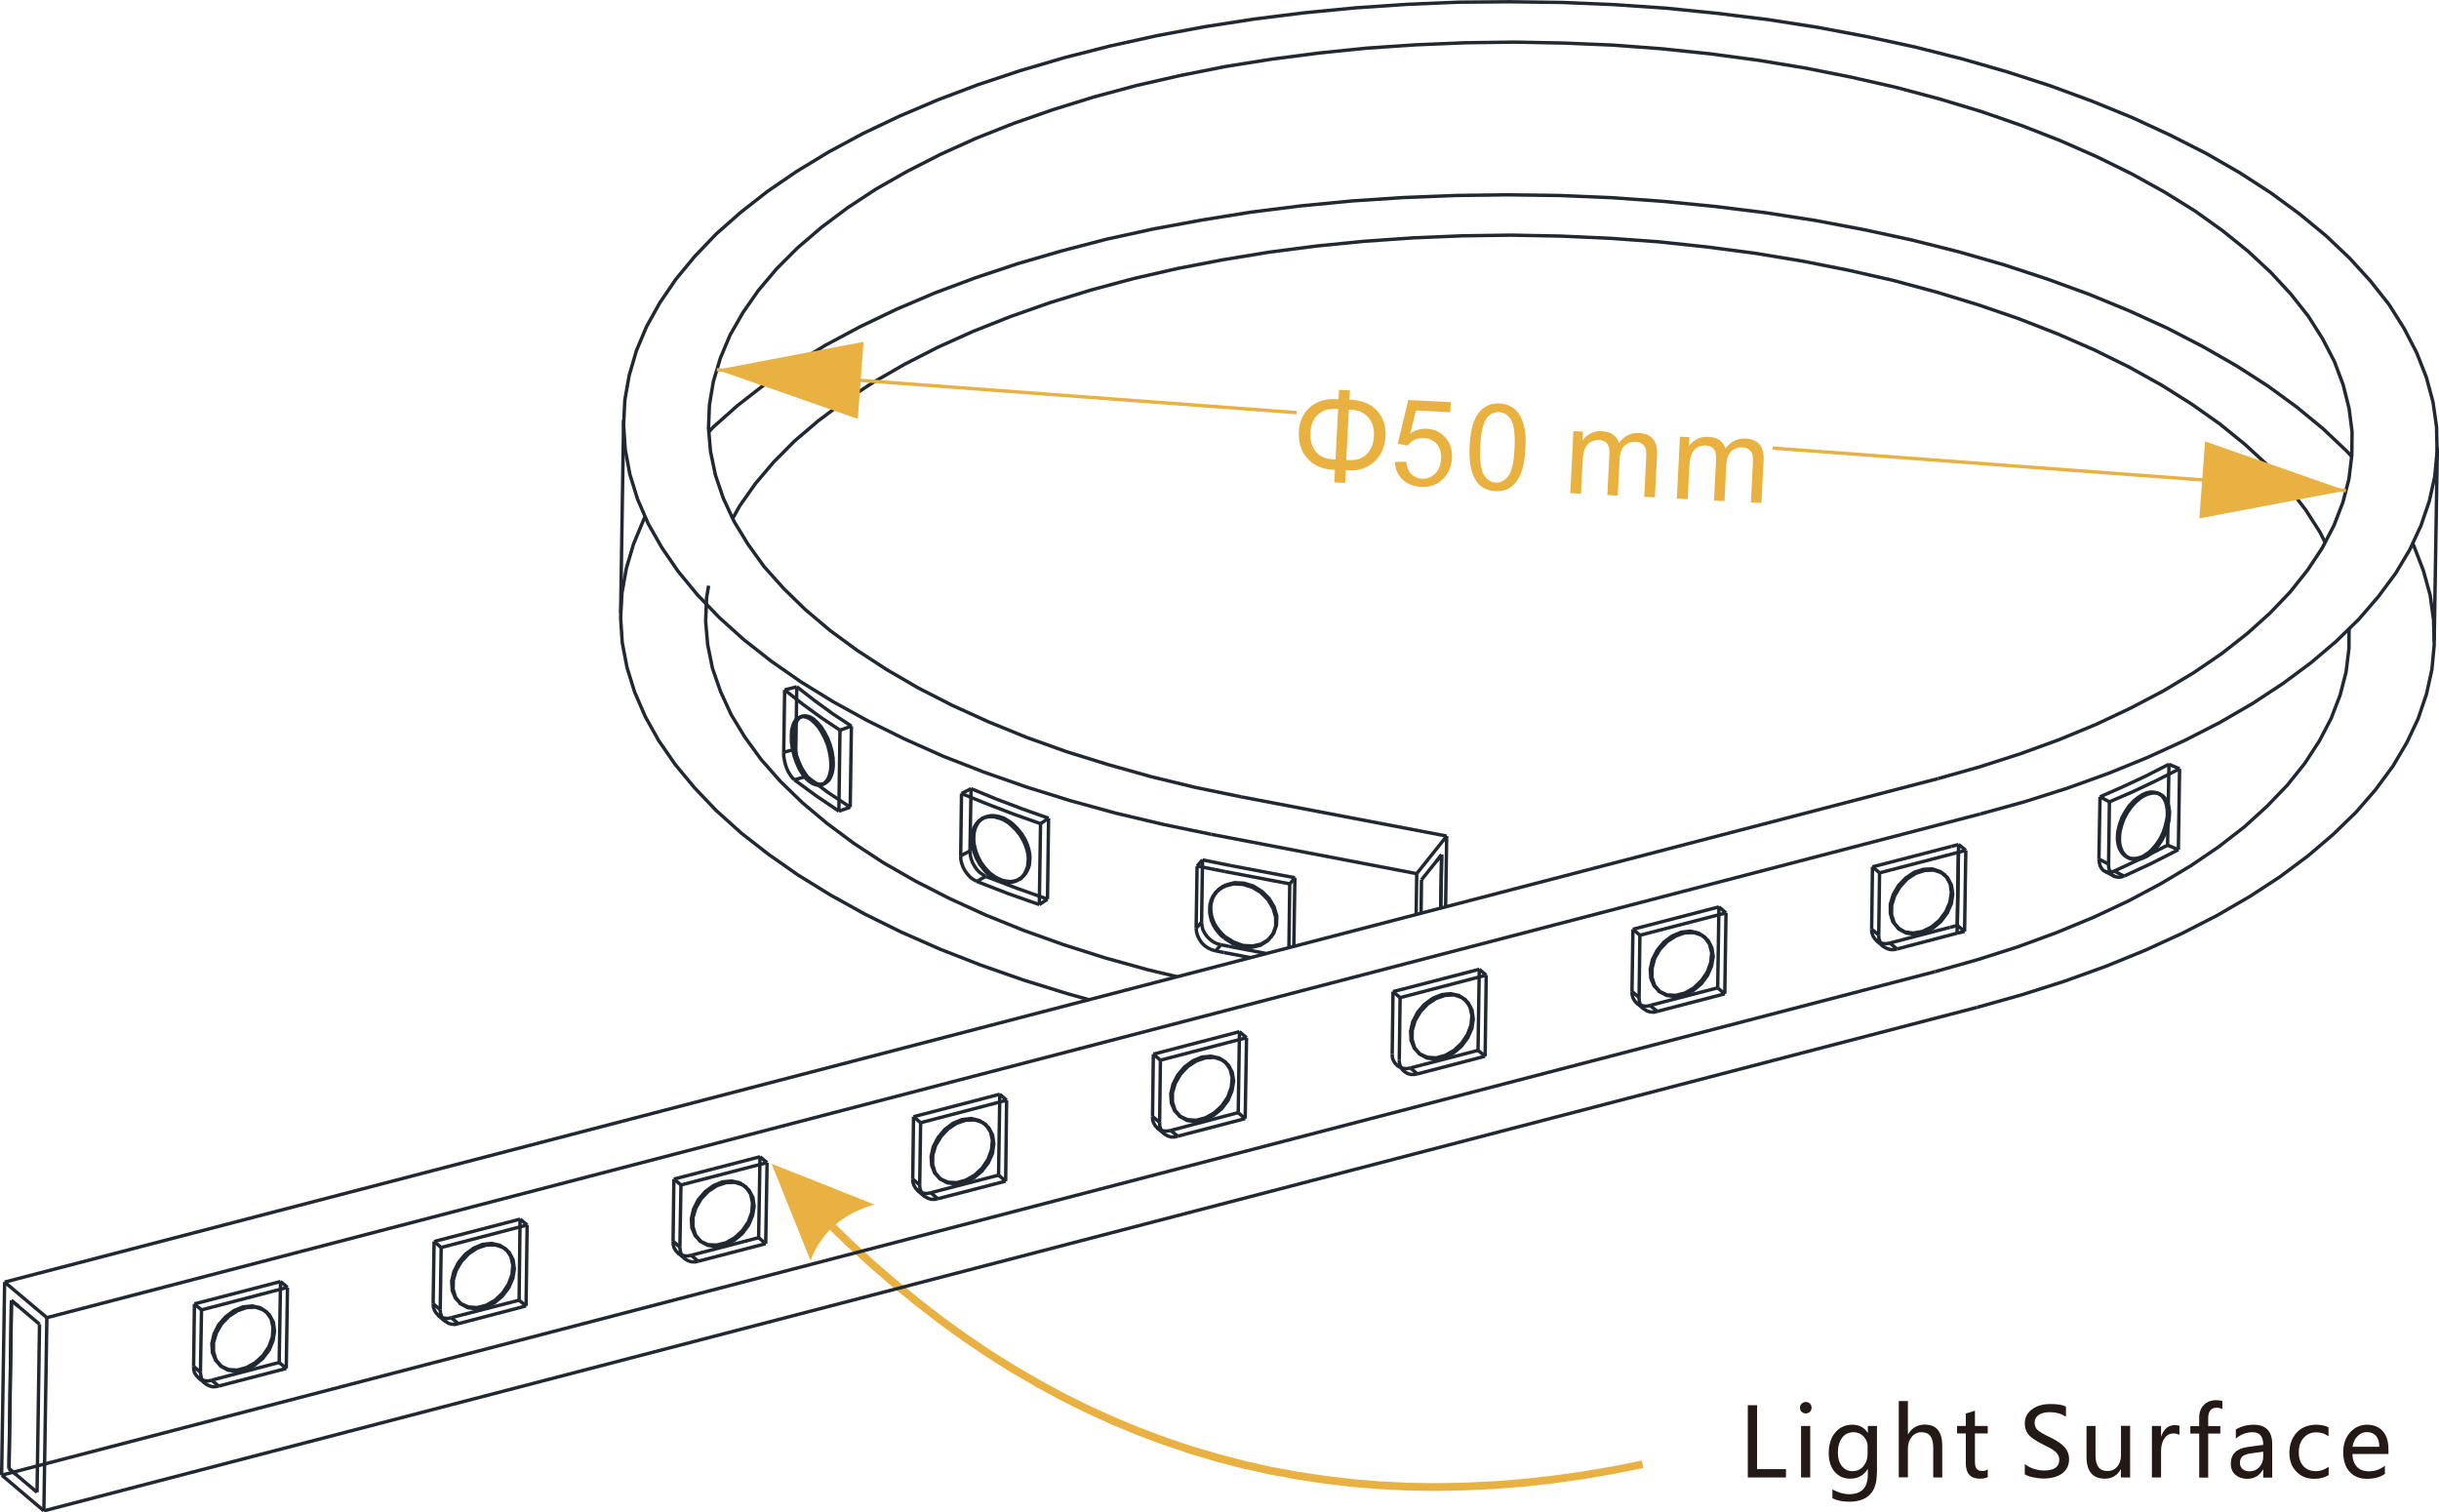 <?xml version="1.0" encoding="UTF-8"?> <svg xmlns="http://www.w3.org/2000/svg" xmlns:i="http://ns.adobe.com/AdobeIllustrator/10.0/" id="Layer_1" version="1.1" viewBox="0 0 179.01 111.02"><defs><style> .st0 { fill: #231916; } .st1 { fill-rule: evenodd; } .st1, .st2, .st3 { fill: #e8b142; } .st4 { stroke: #212831; } .st4, .st3, .st5 { stroke-miterlimit: 22.93; stroke-width: .25px; } .st4, .st5 { fill: none; } .st3, .st5 { stroke: #e8b142; } .st6 { fill: #e8b140; } </style></defs><path class="st0" d="M131.07,108.45h-2.79v-5.3h.68v4.69h2.12v.61ZM132.11,103.33c0-.11.04-.22.12-.29.08-.08.18-.13.3-.13s.23.04.31.12c.08.08.12.18.12.3s-.04.22-.12.3c-.08.08-.19.12-.31.12s-.22-.04-.3-.12c-.08-.08-.12-.18-.12-.3M132.19,104.67h.67v3.78h-.67v-3.78ZM137.75,108.14c0,1.4-.68,2.09-2.04,2.09-.47,0-.88-.08-1.22-.26v-.64c.43.23.83.35,1.22.35.92,0,1.38-.48,1.38-1.45v-.4h-.01c-.29.48-.72.71-1.29.71-.48,0-.85-.18-1.14-.51-.28-.34-.43-.79-.43-1.35,0-.64.16-1.16.48-1.53.32-.38.74-.57,1.25-.57s.88.2,1.13.6h.01v-.51h.67v3.47ZM137.08,106.21c0-.29-.1-.55-.29-.76-.2-.21-.45-.32-.74-.32-.36,0-.65.13-.85.41-.2.26-.31.63-.31,1.1,0,.4.1.73.29.97.2.25.46.38.78.38s.6-.12.8-.36c.2-.24.31-.54.31-.9v-.53ZM142.56,108.45h-.67v-2.18c0-.76-.28-1.14-.85-1.14-.29,0-.53.11-.72.33-.19.23-.29.51-.29.84v2.14h-.67v-5.6h.67v2.44h.01c.29-.48.7-.71,1.23-.71.85,0,1.28.52,1.28,1.54v2.33ZM145.9,108.42c-.15.08-.34.12-.6.12-.67,0-1.02-.38-1.02-1.13v-2.19h-.64v-.55h.64v-.91l.67-.21v1.12h.94v.55h-.94v2.07c0,.25.04.43.13.53.08.1.23.16.42.16.15,0,.28-.04.39-.13v.56ZM148.61,107.46c.16.14.38.26.64.35.27.09.53.13.78.13.74,0,1.11-.27,1.11-.79,0-.15-.04-.28-.12-.4-.08-.12-.19-.22-.33-.32s-.4-.23-.78-.42c-.53-.27-.88-.51-1.05-.73-.17-.23-.25-.49-.25-.79,0-.43.17-.78.53-1.04.35-.26.8-.39,1.34-.39s.91.06,1.15.19v.75c-.31-.22-.72-.34-1.21-.34-.32,0-.59.07-.79.2-.2.14-.3.33-.3.57,0,.22.07.39.21.53.14.13.45.32.92.54.52.25.88.5,1.09.75.21.25.31.53.31.84,0,.46-.17.82-.5,1.06-.34.25-.81.38-1.41.38-.2,0-.45-.03-.73-.09-.28-.06-.48-.13-.61-.22v-.78ZM156.33,108.45h-.67v-.6h-.01c-.25.45-.64.69-1.16.69-.9,0-1.35-.54-1.35-1.61v-2.26h.66v2.16c0,.77.29,1.15.88,1.15.29,0,.53-.11.72-.33.17-.21.27-.48.27-.81v-2.18h.67v3.78ZM159.97,105.34c-.11-.08-.27-.12-.46-.12-.26,0-.48.12-.65.36-.17.24-.25.56-.25.95v1.92h-.67v-3.78h.67v.77h.01c.2-.56.53-.83.99-.83.16,0,.27.01.35.05v.68ZM163.11,103.43c-.13-.06-.26-.1-.41-.1-.42,0-.63.26-.63.78v.57h.89v.55h-.89v3.23h-.66v-3.23h-.65v-.55h.65v-.6c0-.41.11-.73.35-.96.23-.23.53-.34.89-.34.19,0,.34.02.46.06v.59ZM164.1,104.93c.38-.23.81-.35,1.3-.35.91,0,1.37.48,1.37,1.44v2.44h-.66v-.59h-.02c-.26.46-.65.68-1.15.68-.37,0-.66-.11-.88-.3-.22-.2-.33-.46-.33-.81,0-.71.42-1.11,1.26-1.23l1.12-.15c0-.62-.26-.93-.77-.93-.45,0-.86.15-1.24.46v-.65ZM165.22,106.68c-.31.04-.52.12-.64.23-.12.11-.18.27-.18.48,0,.18.06.32.19.44.13.11.29.17.51.17.29,0,.53-.1.72-.31.19-.2.29-.46.29-.77v-.36l-.89.12ZM170.91,108.28c-.29.18-.64.27-1.05.27-.55,0-.99-.18-1.32-.53-.34-.35-.51-.8-.51-1.36,0-.62.18-1.12.54-1.51.36-.38.84-.57,1.44-.57.35,0,.64.06.89.19v.66c-.27-.2-.56-.29-.89-.29-.39,0-.69.13-.93.4-.25.27-.36.62-.36,1.06s.11.78.34,1.02c.22.24.53.37.92.37.32,0,.63-.11.93-.32v.61ZM175.3,106.73h-2.64c0,.41.12.71.33.94.21.22.5.33.88.33.43,0,.81-.13,1.17-.41v.6c-.34.24-.78.36-1.32.36s-.97-.18-1.28-.53c-.31-.34-.46-.83-.46-1.44,0-.57.17-1.06.5-1.43.34-.38.76-.57,1.25-.57s.88.16,1.16.48c.28.32.41.76.41,1.34v.34ZM174.63,106.2c0-.34-.08-.61-.24-.8-.16-.18-.39-.28-.67-.28-.27,0-.5.1-.69.3-.2.2-.32.46-.37.78h1.98Z"></path><path class="st2" d="M56.62,85.42l7.56,3-.21.06-.21.07-.21.07-.2.08-.2.08-.19.08-.19.09-.18.09-.18.1-.17.1-.17.1-.17.11-.16.11-.16.12-.15.12-.15.13-.14.13-.14.13-.14.14-.13.14-.13.15-.12.15-.12.16-.11.16-.11.16-.11.17-.1.17-.1.18-.09.18-.09.19-.08.19-.08.2-2.87-7.14ZM58.86,88.18l.41-.39,1.62,1.66,1.64,1.59,1.65,1.52,1.68,1.45,1.69,1.38,1.71,1.32,1.73,1.25,1.75,1.18,1.77,1.11,1.79,1.04,1.81.98,1.83.91,1.85.84,1.86.77,1.88.71,1.9.64,1.92.57,1.94.51,1.96.44,1.98.37,2,.3,2.02.24,2.04.17,2.06.1,2.08.03,2.1-.04,2.11-.1,2.14-.17,2.15-.24,2.17-.3,2.19-.37,2.21-.44.12.55-2.23.44-2.21.38-2.19.31-2.17.24-2.15.17-2.13.1-2.11.04-2.1-.03-2.08-.1-2.06-.17-2.04-.24-2.02-.31-2-.37-1.98-.44-1.96-.51-1.94-.58-1.92-.65-1.9-.71-1.88-.78-1.86-.85-1.85-.92-1.82-.99-1.81-1.05-1.78-1.12-1.76-1.19-1.75-1.26-1.72-1.33-1.71-1.39-1.69-1.46-1.67-1.53-1.65-1.6-1.63-1.67Z"></path><line class="st4" x1="45.77" y1="30.84" x2="45.55" y2="45.01"></line><line class="st4" x1="178.66" y1="47.02" x2="178.89" y2="32.84"></line><line class="st4" x1="93.26" y1="68.83" x2="93.32" y2="68.74"></line><line class="st4" x1="33.71" y1="95.62" x2="33.81" y2="95.7"></line><line class="st4" x1="37.17" y1="91.73" x2="37.07" y2="91.65"></line><line class="st4" x1="68.9" y1="86.45" x2="69.01" y2="86.54"></line><line class="st4" x1="72.37" y1="82.57" x2="72.26" y2="82.47"></line><line class="st4" x1="104.1" y1="77.29" x2="104.2" y2="77.37"></line><line class="st4" x1="107.56" y1="73.39" x2="107.46" y2="73.31"></line><line class="st4" x1="121.69" y1="72.7" x2="121.8" y2="72.78"></line><line class="st4" x1="125.15" y1="68.82" x2="125.04" y2="68.73"></line><line class="st4" x1="86.5" y1="81.86" x2="86.61" y2="81.95"></line><line class="st4" x1="89.96" y1="77.98" x2="89.85" y2="77.9"></line><line class="st4" x1="51.31" y1="91.03" x2="51.42" y2="91.11"></line><line class="st4" x1="54.77" y1="87.15" x2="54.66" y2="87.06"></line><line class="st4" x1="16.12" y1="100.19" x2="16.23" y2="100.29"></line><line class="st4" x1="19.58" y1="96.31" x2="19.47" y2="96.23"></line><line class="st4" x1="89.27" y1="65.48" x2="89.2" y2="65.58"></line><polyline class="st4" points="158.53 58.29 158.45 58.26 158.37 58.22"></polyline><polyline class="st4" points="156.11 62.92 156.18 62.94 156.26 62.98"></polyline><line class="st4" x1="32.14" y1="96.54" x2="32.66" y2="96.98"></line><line class="st4" x1="67.33" y1="87.38" x2="67.85" y2="87.82"></line><line class="st4" x1="120.13" y1="73.63" x2="120.64" y2="74.06"></line><line class="st4" x1="84.93" y1="82.79" x2="85.45" y2="83.23"></line><line class="st4" x1="49.74" y1="91.96" x2="50.26" y2="92.39"></line><line class="st4" x1="14.55" y1="101.12" x2="15.07" y2="101.56"></line><polyline class="st4" points="60.28 57.6 60.36 57.57 60.46 57.54"></polyline><polyline class="st4" points="58.92 52.57 58.82 52.6 58.74 52.63"></polyline><polyline class="st4" points="74.76 64.56 74.83 64.52 74.9 64.48"></polyline><polyline class="st4" points="72.18 60.03 72.12 60.07 72.05 60.11"></polyline><line class="st4" x1="154.48" y1="63.95" x2="155.18" y2="64.33"></line><line class="st4" x1="139.3" y1="68.11" x2="139.39" y2="68.21"></line><line class="st4" x1="142.75" y1="64.23" x2="142.65" y2="64.14"></line><line class="st4" x1="137.71" y1="69.04" x2="138.23" y2="69.48"></line><line class="st4" x1=".66" y1="107.8" x2="2.72" y2="109.54"></line><line class="st4" x1="2.9" y1="97.2" x2=".84" y2="95.46"></line><line class="st4" x1="104.33" y1="64.58" x2="105.81" y2="62.74"></line><polyline class="st4" points="145.34 59.75 148.6 58.85 151.75 57.85 154.77 56.76 157.64 55.59 160.37 54.34 162.93 53.03 165.34 51.63 167.56 50.17 169.61 48.65 171.46 47.08 173.12 45.46 174.57 43.78 175.83 42.08 176.87 40.34 177.69 38.57 178.3 36.78 178.7 34.97 178.87 33.15 178.83 31.33 178.57 29.51 178.08 27.69 177.37 25.89 176.45 24.11 175.34 22.35 173.99 20.64 172.45 18.95 170.71 17.3 168.78 15.71 166.67 14.16 164.37 12.67 161.9 11.25 159.26 9.91 156.47 8.62 153.53 7.42 150.46 6.29 147.27 5.26 143.96 4.31 140.55 3.45 137.04 2.69 133.43 2.01 129.78 1.44 126.05 .98 122.29 .6 118.49 .34 114.67 .18 110.84 .13 107.03 .16 103.23 .32 99.45 .58 95.72 .94 92.05 1.4 88.43 1.96 84.91 2.62 81.46 3.38 78.13 4.23 74.9 5.18 71.8 6.21 68.83 7.33 66.01 8.53 63.34 9.8 60.83 11.15 58.49 12.57 56.34 14.04 54.36 15.59 52.57 17.17 50.99 18.82 49.61 20.49 48.43 22.22 47.45 23.98 46.71 25.74 46.18 27.55 45.86 29.36 45.77 31.18 45.89 33 46.23 34.82 46.79 36.63 47.57 38.43 48.57 40.19 49.77 41.94 51.18 43.65 52.79 45.33 54.59 46.95 56.6 48.53 58.78 50.05 61.15 51.51 63.67 52.9 66.36 54.23 69.2 55.5 72.2 56.67 75.31 57.76 78.55 58.77 81.9 59.69 85.36 60.51 88.89 61.24"></polyline><line class="st4" x1="3.44" y1="96.72" x2="145.34" y2="59.75"></line><line class="st4" x1="88.89" y1="61.24" x2="103.98" y2="64.13"></line><line class="st4" x1="103.98" y1="64.13" x2="106.18" y2="61.37"></line><line class="st4" x1="91.09" y1="58.49" x2="106.18" y2="61.37"></line><line class="st4" x1="3.44" y1="96.72" x2=".34" y2="94.11"></line><line class="st4" x1=".34" y1="94.11" x2="142.25" y2="57.15"></line><line class="st4" x1=".13" y1="108.28" x2="142.03" y2="71.32"></line><polyline class="st4" points="142.25 57.15 145.33 56.28 148.31 55.32 151.14 54.29 153.85 53.17 156.39 51.97 158.79 50.71 161.02 49.37 163.07 47.97 164.93 46.51 166.6 45.01 168.09 43.45 169.37 41.84 170.45 40.21 171.31 38.55 171.96 36.86 172.4 35.16 172.61 33.43 172.63 31.7 172.41 29.98 171.98 28.26 171.34 26.55 170.47 24.87 169.41 23.2 168.13 21.58 166.66 19.99 164.98 18.43 163.12 16.93 161.09 15.48 158.87 14.1 156.47 12.77 153.93 11.52 151.23 10.33 148.39 9.22 145.43 8.19 142.34 7.26 139.15 6.41 135.85 5.66 132.48 4.99 129.03 4.42 125.52 3.95 121.97 3.58 118.38 3.31 114.77 3.16 111.14 3.09 107.52 3.14 103.92 3.29 100.35 3.53 96.83 3.89 93.36 4.34 89.96 4.88 86.64 5.54 83.4 6.28 80.28 7.12 77.28 8.05 74.39 9.06 71.64 10.15 69.05 11.32 66.6 12.57 64.31 13.87 62.21 15.25 60.29 16.69 58.54 18.19 57 19.73 55.66 21.32 54.53 22.94 53.58 24.6 52.87 26.29 52.36 27.99 52.07 29.71 52 31.42 52.15 33.15 52.51 34.88 53.09 36.58 53.88 38.28 54.89 39.94 56.08 41.59 57.51 43.19 59.11 44.75 60.91 46.27 62.9 47.73 65.06 49.14 67.4 50.5 69.9 51.78 72.54 52.98 75.33 54.12 78.26 55.17 81.32 56.12 84.48 57.01 87.74 57.8 91.09 58.49"></polyline><line class="st4" x1=".34" y1="94.11" x2=".12" y2="108.28"></line><polyline class="st4" points="142.03 71.32 145.12 70.45 148.1 69.5 150.93 68.46 153.64 67.34 156.18 66.15 158.57 64.88 160.81 63.54 162.85 62.15 164.72 60.7 166.39 59.18 167.88 57.63 169.16 56.03 170.23 54.39 171.1 52.72 171.75 51.03 172.19 49.33 172.4 47.6 172.41 46.15"></polyline><polyline class="st4" points="170.65 39.81 170.26 39.04 169.2 37.39 167.92 35.75 166.44 34.16 164.77 32.62 162.91 31.11 160.87 29.67 158.65 28.27 156.26 26.94 153.72 25.69 151.02 24.51 148.18 23.4 145.21 22.38 142.13 21.44 138.94 20.58 135.64 19.83 132.26 19.16 128.82 18.59 125.31 18.13 121.76 17.75 118.16 17.49 114.55 17.33 110.92 17.26 107.31 17.31 103.71 17.46 100.14 17.71 96.62 18.06 93.15 18.51 89.75 19.07 86.42 19.71 83.19 20.45 80.07 21.29 77.05 22.22 74.18 23.23 71.43 24.32 68.83 25.49 66.39 26.74 64.1 28.06 62 29.43 60.07 30.88 58.33 32.36 56.79 33.91 55.45 35.49 54.3 37.12 53.78 38.05"></polyline><polyline class="st4" points="52.01 42.99 51.86 43.88 51.79 45.61 51.94 47.32 52.29 49.05 52.88 50.75 53.66 52.45 54.67 54.11 55.87 55.76 57.29 57.37 58.9 58.93 60.7 60.44 62.69 61.92 64.84 63.33 67.18 64.67 69.68 65.95 72.33 67.16 75.12 68.29 78.05 69.34 81.1 70.31 84.27 71.19 86.38 71.69"></polyline><polyline class="st4" points="145.12 73.94 148.39 73.02 151.54 72.02 154.56 70.93 157.43 69.76 160.16 68.51 162.72 67.2 165.13 65.8 167.35 64.35 169.4 62.82 171.24 61.25 172.91 59.63 174.35 57.97 175.62 56.25 176.65 54.51 177.48 52.75 178.09 50.95 178.49 49.14 178.66 47.32 178.61 45.5 178.36 43.68 177.86 41.87 177.16 40.06 177.08 39.89"></polyline><polyline class="st4" points="172.61 33.52 172.24 33.12 170.5 31.47 168.57 29.88 166.46 28.34 164.16 26.86 161.68 25.44 159.05 24.08 156.26 22.81 153.32 21.6 150.25 20.48 147.06 19.43 143.75 18.48 140.33 17.62 136.82 16.86 133.22 16.18 129.56 15.61 125.84 15.15 122.08 14.78 118.28 14.51 114.46 14.35 110.63 14.3 106.82 14.35 103.01 14.5 99.24 14.75 95.5 15.11 91.83 15.57 88.22 16.15 84.69 16.8 81.25 17.55 77.91 18.42 74.68 19.36 71.59 20.39 68.62 21.5 65.8 22.7 63.13 23.98 60.62 25.32 58.28 26.74 56.12 28.22 54.14 29.76 52.36 31.34 52.03 31.7"></polyline><polyline class="st4" points="47.36 37.93 47.24 38.15 46.5 39.93 45.97 41.72 45.65 43.53 45.55 45.35 45.67 47.17 46.02 49 46.58 50.8 47.36 52.6 48.35 54.37 49.56 56.12 50.97 57.82 52.57 59.5 54.38 61.13 56.39 62.7 58.57 64.23 60.94 65.69 63.46 67.09 66.15 68.42 68.99 69.67 71.98 70.84 75.09 71.93 78.34 72.94 79.92 73.38"></polyline><line class="st4" x1=".13" y1="108.28" x2="3.22" y2="110.9"></line><line class="st4" x1="3.22" y1="110.9" x2="3.44" y2="96.72"></line><line class="st4" x1="3.22" y1="110.9" x2="145.12" y2="73.94"></line><line class="st4" x1="104.3" y1="67.02" x2="104.33" y2="64.58"></line><line class="st4" x1="105.81" y1="62.74" x2="105.74" y2="66.65"></line><line class="st4" x1="2.72" y1="109.54" x2="2.9" y2="97.2"></line><line class="st4" x1=".84" y1="95.46" x2=".66" y2="107.8"></line><line class="st4" x1="106.18" y1="61.37" x2="106.1" y2="66.56"></line><line class="st4" x1="103.94" y1="67.12" x2="103.98" y2="64.13"></line><polyline class="st4" points="89.93 68.77 90.56 69.16 91.23 69.4 91.93 69.44 92.56 69.3 93.11 68.96 93.49 68.49 93.69 67.9 93.71 67.25 93.52 66.58 93.15 65.96 92.63 65.44 91.99 65.04 91.31 64.83 90.62 64.79 89.99 64.95"></polyline><polygon class="st4" points="105.81 73.01 105.14 73.29 104.53 73.74 104.04 74.32 103.69 75 103.53 75.71 103.57 76.38 103.8 76.94 104.21 77.37 104.77 77.61 105.41 77.65 106.07 77.47 106.72 77.1 107.28 76.57 107.71 75.93 107.97 75.23 108.03 74.54 107.89 73.91 107.56 73.4 107.07 73.07 106.47 72.94 105.81 73.01"></polygon><polygon class="st4" points="70.61 82.18 69.95 82.45 69.34 82.91 68.85 83.5 68.5 84.17 68.34 84.88 68.38 85.54 68.61 86.12 69.02 86.54 69.58 86.78 70.22 86.81 70.88 86.63 71.53 86.26 72.09 85.74 72.52 85.09 72.77 84.4 72.84 83.71 72.7 83.08 72.37 82.58 71.88 82.25 71.28 82.1 70.61 82.18"></polygon><polygon class="st4" points="88.22 77.59 87.55 77.87 86.94 78.32 86.44 78.91 86.09 79.59 85.93 80.29 85.97 80.96 86.21 81.53 86.62 81.95 87.17 82.19 87.8 82.23 88.48 82.05 89.12 81.69 89.69 81.16 90.12 80.52 90.37 79.81 90.44 79.12 90.29 78.5 89.96 77.99 89.48 77.66 88.88 77.53 88.22 77.59"></polygon><polygon class="st4" points="35.42 91.34 34.76 91.62 34.15 92.07 33.65 92.67 33.31 93.35 33.15 94.04 33.19 94.72 33.42 95.28 33.83 95.7 34.39 95.94 35.02 95.98 35.69 95.81 36.34 95.44 36.9 94.9 37.32 94.26 37.58 93.56 37.64 92.87 37.5 92.24 37.18 91.74 36.69 91.41 36.09 91.27 35.42 91.34"></polygon><polygon class="st4" points="53.03 86.75 52.36 87.03 51.75 87.48 51.24 88.08 50.9 88.76 50.74 89.47 50.78 90.13 51.02 90.7 51.43 91.13 51.97 91.37 52.61 91.39 53.29 91.22 53.93 90.85 54.5 90.32 54.93 89.68 55.18 88.99 55.23 88.3 55.1 87.66 54.77 87.17 54.29 86.82 53.69 86.69 53.03 86.75"></polygon><polygon class="st4" points="17.83 95.93 17.16 96.21 16.56 96.66 16.05 97.24 15.71 97.92 15.55 98.63 15.59 99.29 15.83 99.86 16.24 100.29 16.78 100.53 17.42 100.57 18.1 100.38 18.74 100.02 19.31 99.49 19.74 98.85 19.99 98.15 20.04 97.46 19.91 96.83 19.58 96.33 19.1 95.99 18.5 95.86 17.83 95.93"></polygon><polygon class="st4" points="123.41 68.42 122.74 68.7 122.13 69.15 121.63 69.75 121.28 70.43 121.12 71.13 121.16 71.8 121.4 72.37 121.81 72.79 122.36 73.03 123 73.06 123.67 72.89 124.31 72.52 124.88 71.98 125.31 71.35 125.56 70.65 125.63 69.95 125.48 69.32 125.15 68.83 124.67 68.49 124.07 68.35 123.41 68.42"></polygon><polyline class="st4" points="89.85 68.86 90.48 69.26 91.17 69.5 91.86 69.54 92.5 69.39 93.03 69.06 93.42 68.58 93.63 67.99 93.63 67.34 93.44 66.68 93.07 66.05 92.55 65.52 91.93 65.14 91.24 64.92 90.54 64.88 89.92 65.04"></polyline><polyline class="st4" points="89.99 64.95 89.75 65.07 89.52 65.23 89.33 65.42 89.17 65.62 89.04 65.85 88.95 66.11 88.88 66.37 88.86 66.65 88.88 66.93 88.92 67.22 89.01 67.5 89.13 67.8 89.29 68.06 89.48 68.31 89.69 68.55 89.93 68.77"></polyline><polygon class="st4" points="37.75 93.14 37.66 92.48 37.38 91.94 36.93 91.57 36.35 91.38 35.7 91.39 35.02 91.62 34.4 92.03 33.87 92.59 33.48 93.25 33.27 93.96 33.26 94.64 33.44 95.24 33.81 95.7 34.33 95.99 34.96 96.07 35.62 95.95 36.29 95.63 36.87 95.14 37.34 94.52 37.64 93.83 37.75 93.14"></polygon><polygon class="st4" points="72.94 83.96 72.85 83.31 72.57 82.78 72.12 82.39 71.55 82.21 70.89 82.22 70.22 82.45 69.59 82.86 69.06 83.43 68.67 84.08 68.46 84.79 68.45 85.48 68.63 86.07 69.01 86.54 69.52 86.82 70.15 86.91 70.81 86.78 71.48 86.46 72.06 85.97 72.53 85.36 72.84 84.67 72.94 83.96"></polygon><polygon class="st4" points="108.13 74.8 108.04 74.15 107.76 73.61 107.31 73.23 106.74 73.03 106.08 73.06 105.41 73.29 104.78 73.7 104.25 74.26 103.86 74.92 103.65 75.63 103.64 76.3 103.82 76.9 104.2 77.37 104.72 77.66 105.34 77.74 106.02 77.62 106.67 77.3 107.25 76.81 107.72 76.18 108.03 75.49 108.13 74.8"></polygon><polygon class="st4" points="125.74 70.21 125.64 69.56 125.36 69.03 124.91 68.65 124.33 68.46 123.67 68.47 123.01 68.7 122.37 69.11 121.84 69.67 121.45 70.33 121.26 71.04 121.24 71.72 121.43 72.32 121.8 72.78 122.32 73.07 122.94 73.15 123.61 73.03 124.27 72.71 124.86 72.22 125.32 71.6 125.62 70.91 125.74 70.21"></polygon><polygon class="st4" points="20.15 97.71 20.07 97.07 19.78 96.52 19.34 96.15 18.75 95.95 18.1 95.98 17.44 96.21 16.8 96.62 16.26 97.18 15.88 97.84 15.67 98.55 15.67 99.22 15.85 99.82 16.23 100.29 16.74 100.58 17.37 100.66 18.03 100.54 18.68 100.21 19.28 99.72 19.75 99.1 20.04 98.41 20.15 97.71"></polygon><polygon class="st4" points="55.35 88.55 55.26 87.9 54.97 87.36 54.53 86.98 53.94 86.79 53.29 86.81 52.63 87.03 51.99 87.44 51.46 88 51.07 88.67 50.86 89.37 50.86 90.05 51.04 90.65 51.42 91.11 51.94 91.41 52.56 91.5 53.22 91.37 53.88 91.05 54.47 90.56 54.94 89.93 55.23 89.24 55.35 88.55"></polygon><polygon class="st4" points="90.54 79.37 90.45 78.74 90.17 78.19 89.72 77.81 89.13 77.62 88.48 77.65 87.82 77.87 87.18 78.28 86.65 78.84 86.26 79.51 86.05 80.21 86.05 80.89 86.24 81.49 86.61 81.95 87.13 82.25 87.75 82.33 88.42 82.21 89.07 81.87 89.67 81.38 90.13 80.77 90.42 80.08 90.54 79.37"></polygon><polygon class="st4" points="157.31 58.3 157.14 58.4 156.95 58.52 156.78 58.65 156.61 58.79 156.27 59.15 155.99 59.57 155.74 60.02 155.57 60.5 155.45 60.97 155.42 61.2 155.41 61.43 155.41 61.65 155.44 61.87 155.48 62.07 155.54 62.25 155.62 62.41 155.71 62.56 155.82 62.69 155.94 62.81 156.07 62.89 156.22 62.96 156.38 63.01 156.54 63.02 156.71 63.02 156.88 62.99 157.07 62.94 157.24 62.88 157.42 62.77 157.6 62.65 157.78 62.52 157.94 62.36 158.25 62 158.53 61.59 158.76 61.12 158.92 60.64 159.03 60.16 159.07 59.92 159.07 59.7 159.07 59.49 159.04 59.27 159 59.07 158.95 58.89 158.88 58.73 158.79 58.58 158.69 58.45 158.57 58.34 158.45 58.26 158.31 58.2 158.16 58.16 158 58.14 157.84 58.14 157.67 58.17 157.5 58.22 157.31 58.3"></polygon><polygon class="st4" points="73.53 60 73.33 59.94 73.13 59.9 72.93 59.87 72.74 59.87 72.56 59.9 72.38 59.95 72.22 60.02 72.08 60.11 71.94 60.22 71.82 60.35 71.72 60.5 71.63 60.67 71.56 60.86 71.51 61.05 71.48 61.27 71.47 61.48 71.47 61.72 71.49 61.94 71.55 62.18 71.6 62.42 71.78 62.89 72.02 63.34 72.33 63.75 72.5 63.93 72.67 64.1 72.86 64.24 73.06 64.38 73.26 64.48 73.46 64.58 73.66 64.64 73.86 64.68 74.06 64.7 74.26 64.7 74.44 64.67 74.62 64.62 74.79 64.55 74.95 64.46 75.08 64.34 75.21 64.2 75.32 64.05 75.41 63.87 75.49 63.69 75.55 63.49 75.57 63.27 75.59 63.05 75.59 62.82 75.56 62.6 75.51 62.36 75.44 62.12 75.35 61.88 75.25 61.65 74.99 61.21 74.67 60.82 74.32 60.47 74.12 60.32 73.92 60.2 73.73 60.08 73.53 60"></polygon><polyline class="st4" points="89.92 65.04 89.89 65.04 89.88 65.06 89.86 65.06 89.85 65.07 89.84 65.08 89.81 65.08 89.8 65.1 89.79 65.1 89.77 65.11 89.76 65.11 89.75 65.12 89.73 65.14 89.71 65.14 89.69 65.15 89.68 65.16 89.67 65.16 89.65 65.18 89.64 65.18 89.63 65.19 89.61 65.2 89.6 65.22 89.59 65.22 89.57 65.23 89.56 65.24 89.55 65.24 89.53 65.26 89.52 65.27 89.51 65.28 89.49 65.28 89.48 65.3 89.47 65.31 89.45 65.32 89.44 65.32 89.43 65.34 89.41 65.35 89.4 65.36 89.39 65.38 89.37 65.39 89.36 65.39 89.35 65.4 89.33 65.41 89.32 65.43 89.32 65.44 89.31 65.45 89.29 65.47 89.28 65.48 89.27 65.49 89.25 65.49 89.24 65.51 89.24 65.52 89.23 65.53 89.21 65.55 89.2 65.56 89.19 65.57 89.19 65.59 89.17 65.6 89.16 65.61 89.15 65.63 89.15 65.64 89.13 65.65 89.12 65.67 89.11 65.68 89.11 65.69 89.09 65.71 89.08 65.72 89.08 65.73 89.07 65.75 89.05 65.76 89.05 65.77 89.04 65.79 89.03 65.81 89.03 65.83 89.01 65.84 89.01 65.85 89 65.87 88.99 65.88 88.99 65.89 88.97 65.91 88.97 65.92 88.96 65.95 88.96 65.96 88.95 65.97 88.95 65.99 88.93 66 88.93 66.01 88.92 66.03 88.92 66.05 88.91 66.07 88.91 66.08 88.89 66.09 88.89 66.11 88.89 66.13 88.88 66.15 88.88 66.16 88.87 66.17 88.87 66.19 88.87 66.21 88.86 66.23 88.86 66.24 88.86 66.25 88.84 66.28 88.84 66.29 88.84 66.31 88.83 66.32 88.83 66.35 88.83 66.36 88.83 66.37 88.81 66.39 88.81 66.41 88.81 66.43 88.81 66.44 88.81 66.45 88.8 66.48 88.8 66.49 88.8 66.51 88.8 66.53 88.8 66.55 88.8 66.56 88.79 66.59 88.79 66.6 88.79 66.61 88.79 66.62 88.79 66.65 88.79 66.66 88.79 66.68 88.79 66.7 88.79 66.72 88.79 66.73 88.79 66.76 88.79 66.77 88.79 66.78 88.79 66.81 88.79 66.82 88.79 66.84 88.79 66.86 88.79 66.88 88.79 66.9 88.79 66.92 88.79 66.93 88.79 66.96 88.8 66.97 88.8 66.98 88.8 67.01 88.8 67.02 88.8 67.04 88.8 67.06 88.8 67.08 88.81 67.09 88.81 67.12 88.81 67.13 88.81 67.14 88.83 67.17 88.83 67.18 88.83 67.21 88.83 67.22 88.84 67.24 88.84 67.26 88.84 67.28 88.84 67.29 88.86 67.32 88.86 67.33 88.86 67.34 88.87 67.37 88.87 67.38 88.88 67.4 88.88 67.42 88.88 67.44 88.89 67.45 88.89 67.48 88.91 67.49 88.91 67.52 88.91 67.53 88.92 67.54 88.92 67.57 88.93 67.58 88.93 67.6 88.95 67.62 88.95 67.64 88.96 67.65 88.96 67.68 88.97 67.69 88.97 67.7 88.99 67.73 89 67.74 89 67.75 89.01 67.78 89.01 67.79 89.03 67.81 89.04 67.83 89.04 67.85 89.05 67.86 89.05 67.89 89.07 67.9 89.08 67.91 89.08 67.93 89.09 67.95 89.11 67.97 89.12 67.98 89.12 68.01 89.13 68.02 89.15 68.03 89.15 68.05 89.16 68.07 89.17 68.09 89.19 68.1 89.2 68.11 89.2 68.14 89.21 68.15 89.23 68.17 89.24 68.18 89.25 68.21 89.25 68.22 89.27 68.23 89.28 68.25 89.29 68.27 89.31 68.29 89.32 68.3 89.33 68.31 89.35 68.33 89.35 68.35 89.36 68.37 89.37 68.38 89.39 68.39 89.4 68.41 89.41 68.42 89.43 68.45 89.44 68.46 89.45 68.47 89.47 68.49 89.48 68.5 89.49 68.51 89.51 68.53 89.52 68.55 89.53 68.57 89.55 68.58 89.56 68.59 89.57 68.61 89.59 68.62 89.6 68.63 89.61 68.65 89.63 68.66 89.64 68.67 89.65 68.69 89.68 68.7 89.69 68.71 89.71 68.73 89.72 68.74 89.73 68.75 89.75 68.77 89.76 68.78 89.77 68.79 89.8 68.81 89.81 68.82 89.82 68.83 89.84 68.85 89.85 68.86"></polyline><polygon class="st4" points="59.7 52.77 59.55 52.68 59.41 52.61 59.27 52.57 59.14 52.55 59.02 52.55 58.9 52.57 58.78 52.63 58.68 52.69 58.58 52.8 58.5 52.91 58.44 53.05 58.37 53.21 58.32 53.38 58.29 53.57 58.26 53.78 58.25 54 58.28 54.47 58.34 54.97 58.46 55.46 58.64 55.94 58.84 56.38 59.09 56.77 59.21 56.95 59.35 57.11 59.49 57.24 59.63 57.35 59.77 57.44 59.91 57.5 60.06 57.56 60.19 57.57 60.32 57.57 60.46 57.54 60.58 57.49 60.68 57.41 60.79 57.32 60.88 57.2 60.96 57.05 61.03 56.89 61.08 56.72 61.12 56.53 61.15 56.32 61.16 56.1 61.14 55.63 61.06 55.14 60.92 54.65 60.74 54.18 60.51 53.74 60.26 53.34 60.11 53.18 59.98 53.02 59.83 52.89 59.7 52.77"></polygon><line class="st4" x1="94.6" y1="69.55" x2="94.66" y2="64.88"></line><line class="st4" x1="89.84" y1="69.92" x2="91.77" y2="70.29"></line><line class="st4" x1="94.67" y1="64.88" x2="89.93" y2="63.98"></line><line class="st4" x1="105.81" y1="62.74" x2="105.74" y2="66.65"></line><line class="st4" x1="38.69" y1="89.92" x2="32.38" y2="91.57"></line><polyline class="st4" points="32.31 96.14 32.33 96.39 32.41 96.62 32.52 96.83 32.71 97 32.92 97.14 33.15 97.2 33.4 97.22 33.64 97.16"></polyline><line class="st4" x1="33.64" y1="97.16" x2="38.61" y2="95.86"></line><line class="st4" x1="32.38" y1="91.57" x2="32.31" y2="96.14"></line><line class="st4" x1="38.61" y1="95.86" x2="38.69" y2="89.92"></line><polyline class="st4" points="67.5 86.98 67.52 87.22 67.6 87.46 67.72 87.67 67.9 87.84 68.11 87.96 68.34 88.03 68.59 88.04 68.83 87.99"></polyline><line class="st4" x1="67.57" y1="82.41" x2="67.5" y2="86.98"></line><line class="st4" x1="73.88" y1="80.76" x2="67.57" y2="82.41"></line><line class="st4" x1="73.81" y1="86.7" x2="73.88" y2="80.76"></line><line class="st4" x1="109.08" y1="71.58" x2="102.76" y2="73.23"></line><polyline class="st4" points="102.7 77.81 102.71 78.06 102.79 78.28 102.91 78.5 103.09 78.67 103.31 78.8 103.55 78.87 103.79 78.87 104.02 78.83"></polyline><line class="st4" x1="102.76" y1="73.23" x2="102.7" y2="77.81"></line><line class="st4" x1="68.83" y1="87.99" x2="73.81" y2="86.7"></line><line class="st4" x1="104.02" y1="78.83" x2="109" y2="77.53"></line><line class="st4" x1="109" y1="77.53" x2="109.08" y2="71.58"></line><line class="st4" x1=".84" y1="95.46" x2=".66" y2="107.8"></line><line class="st4" x1="126.68" y1="67.01" x2="120.36" y2="68.65"></line><line class="st4" x1="120.36" y1="68.65" x2="120.3" y2="73.22"></line><line class="st4" x1="121.63" y1="74.24" x2="126.59" y2="72.95"></line><line class="st4" x1="126.59" y1="72.95" x2="126.68" y2="67.01"></line><line class="st4" x1="85.17" y1="77.82" x2="85.11" y2="82.39"></line><line class="st4" x1="91.49" y1="76.17" x2="85.17" y2="77.82"></line><polyline class="st4" points="85.11 82.39 85.12 82.63 85.19 82.87 85.32 83.08 85.49 83.26 85.7 83.38 85.94 83.46 86.2 83.46 86.44 83.4"></polyline><line class="st4" x1="86.44" y1="83.4" x2="91.39" y2="82.11"></line><polyline class="st4" points="120.3 73.22 120.31 73.47 120.38 73.71 120.51 73.91 120.68 74.08 120.9 74.22 121.13 74.28 121.39 74.3 121.63 74.24"></polyline><line class="st4" x1="91.39" y1="82.11" x2="91.49" y2="76.17"></line><line class="st4" x1="56.3" y1="85.34" x2="49.98" y2="86.98"></line><line class="st4" x1="49.98" y1="86.98" x2="49.9" y2="91.55"></line><line class="st4" x1="51.24" y1="92.58" x2="56.2" y2="91.29"></line><polyline class="st4" points="49.9 91.55 49.93 91.81 49.99 92.04 50.13 92.24 50.3 92.42 50.51 92.55 50.75 92.62 51.01 92.63 51.24 92.58"></polyline><line class="st4" x1="56.2" y1="91.29" x2="56.3" y2="85.35"></line><line class="st4" x1="14.79" y1="96.15" x2="14.71" y2="100.73"></line><polyline class="st4" points="14.71 100.73 14.74 100.97 14.8 101.21 14.94 101.42 15.11 101.59 15.32 101.71 15.56 101.79 15.8 101.79 16.05 101.74"></polyline><line class="st4" x1="16.05" y1="101.74" x2="21.01" y2="100.45"></line><line class="st4" x1="21.01" y1="100.45" x2="21.1" y2="94.51"></line><polygon class="st4" points="157.46 58.37 157.28 58.46 157.1 58.58 156.93 58.72 156.75 58.87 156.42 59.23 156.13 59.65 155.89 60.1 155.72 60.56 155.6 61.04 155.57 61.28 155.56 61.51 155.56 61.73 155.58 61.93 155.62 62.13 155.69 62.32 155.76 62.49 155.86 62.64 155.97 62.77 156.09 62.88 156.22 62.97 156.37 63.04 156.53 63.08 156.69 63.1 156.86 63.09 157.03 63.06 157.22 63.01 157.39 62.94 157.58 62.85 157.75 62.73 157.92 62.6 158.1 62.44 158.4 62.07 158.68 61.65 158.91 61.2 159.08 60.71 159.19 60.23 159.21 59.99 159.23 59.77 159.23 59.55 159.2 59.34 159.16 59.14 159.11 58.95 159.03 58.8 158.95 58.65 158.84 58.52 158.73 58.41 158.6 58.33 158.45 58.26 158.31 58.22 158.15 58.21 157.99 58.21 157.82 58.25 157.64 58.29 157.46 58.37"></polygon><line class="st4" x1="21.1" y1="94.5" x2="14.79" y2="96.15"></line><polygon class="st4" points="73.41 60.08 73.19 60.02 72.99 59.96 72.8 59.95 72.61 59.95 72.42 59.98 72.25 60.02 72.09 60.08 71.94 60.18 71.81 60.3 71.69 60.43 71.59 60.58 71.49 60.75 71.43 60.92 71.37 61.12 71.35 61.33 71.33 61.56 71.33 61.79 71.36 62.02 71.41 62.26 71.47 62.5 71.65 62.97 71.9 63.42 72.2 63.82 72.37 64.01 72.56 64.18 72.74 64.32 72.93 64.46 73.13 64.56 73.33 64.66 73.54 64.71 73.74 64.76 73.94 64.78 74.13 64.78 74.31 64.75 74.5 64.7 74.66 64.63 74.82 64.52 74.96 64.42 75.09 64.28 75.2 64.13 75.29 63.95 75.36 63.77 75.43 63.57 75.45 63.35 75.47 63.13 75.47 62.9 75.44 62.68 75.39 62.44 75.32 62.2 75.23 61.96 75.12 61.73 74.87 61.29 74.55 60.9 74.19 60.55 74.01 60.4 73.81 60.27 73.61 60.16 73.41 60.08"></polygon><polygon class="st4" points="59.53 52.83 59.38 52.73 59.23 52.67 59.1 52.63 58.97 52.6 58.85 52.6 58.73 52.63 58.61 52.68 58.5 52.75 58.41 52.84 58.33 52.96 58.25 53.09 58.2 53.25 58.14 53.44 58.1 53.62 58.09 53.84 58.08 54.05 58.09 54.51 58.17 55.01 58.29 55.51 58.46 55.99 58.66 56.43 58.9 56.83 59.04 57 59.17 57.16 59.31 57.29 59.46 57.4 59.59 57.49 59.74 57.56 59.89 57.61 60.02 57.63 60.15 57.63 60.29 57.6 60.4 57.55 60.51 57.48 60.62 57.37 60.71 57.25 60.79 57.12 60.86 56.96 60.91 56.77 60.95 56.59 60.98 56.38 60.99 56.16 60.96 55.68 60.88 55.21 60.75 54.71 60.56 54.23 60.34 53.8 60.09 53.4 59.95 53.24 59.81 53.08 59.66 52.95 59.53 52.83"></polygon><line class="st4" x1="87.86" y1="63.57" x2="87.79" y2="68.14"></line><line class="st4" x1="87.86" y1="63.57" x2="89.93" y2="63.98"></line><line class="st4" x1="94.96" y1="69.46" x2="95.04" y2="64.43"></line><polyline class="st4" points="87.79 68.14 87.82 68.41 87.9 68.69 88.03 68.95 88.2 69.2 88.42 69.42 88.67 69.59 88.95 69.72 89.23 69.8"></polyline><line class="st4" x1="89.23" y1="69.8" x2="89.84" y2="69.92"></line><line class="st4" x1="94.67" y1="64.88" x2="95.04" y2="64.43"></line><line class="st4" x1="105.43" y1="63.21" x2="105.81" y2="62.74"></line><line class="st4" x1="38.17" y1="89.49" x2="31.86" y2="91.13"></line><line class="st4" x1="32.38" y1="91.57" x2="31.86" y2="91.13"></line><line class="st4" x1="31.86" y1="91.13" x2="31.79" y2="95.7"></line><line class="st4" x1="32.31" y1="96.14" x2="31.79" y2="95.7"></line><polyline class="st4" points="31.79 95.7 31.81 95.95 31.89 96.19 32.02 96.39 32.19 96.57 32.4 96.7 32.64 96.76 32.88 96.78 33.12 96.72"></polyline><line class="st4" x1="33.64" y1="97.16" x2="33.12" y2="96.73"></line><line class="st4" x1="38.69" y1="89.92" x2="38.18" y2="89.49"></line><line class="st4" x1="33.12" y1="96.72" x2="38.1" y2="95.44"></line><line class="st4" x1="38.61" y1="95.86" x2="38.1" y2="95.44"></line><line class="st4" x1="73.38" y1="80.32" x2="67.05" y2="81.97"></line><line class="st4" x1="38.1" y1="95.44" x2="38.17" y2="89.49"></line><line class="st4" x1="67.5" y1="86.98" x2="66.98" y2="86.54"></line><line class="st4" x1="67.05" y1="81.97" x2="66.99" y2="86.54"></line><line class="st4" x1="73.88" y1="80.76" x2="73.38" y2="80.32"></line><line class="st4" x1="68.83" y1="87.99" x2="68.31" y2="87.55"></line><polyline class="st4" points="66.99 86.54 67 86.78 67.08 87.02 67.21 87.23 67.38 87.4 67.6 87.52 67.84 87.6 68.08 87.6 68.31 87.55"></polyline><line class="st4" x1="67.57" y1="82.41" x2="67.05" y2="81.97"></line><line class="st4" x1="73.81" y1="86.7" x2="73.29" y2="86.26"></line><line class="st4" x1="68.31" y1="87.55" x2="73.29" y2="86.26"></line><line class="st4" x1="73.29" y1="86.26" x2="73.38" y2="80.32"></line><line class="st4" x1="109.08" y1="71.58" x2="108.57" y2="71.15"></line><line class="st4" x1="108.57" y1="71.15" x2="102.24" y2="72.79"></line><line class="st4" x1="102.76" y1="73.23" x2="102.24" y2="72.79"></line><line class="st4" x1="104.02" y1="78.83" x2="103.52" y2="78.39"></line><line class="st4" x1="102.24" y1="72.79" x2="102.18" y2="77.37"></line><polyline class="st4" points="102.18 77.37 102.19 77.62 102.27 77.85 102.4 78.06 102.57 78.23 102.79 78.36 103.03 78.43 103.27 78.44 103.52 78.39"></polyline><line class="st4" x1="109" y1="77.53" x2="108.48" y2="77.1"></line><line class="st4" x1="103.52" y1="78.39" x2="108.48" y2="77.1"></line><line class="st4" x1=".66" y1="107.8" x2="1.18" y2="108.24"></line><line class="st4" x1="108.48" y1="77.1" x2="108.57" y2="71.15"></line><line class="st4" x1="126.16" y1="66.57" x2="119.85" y2="68.21"></line><line class="st4" x1="120.36" y1="68.65" x2="119.85" y2="68.21"></line><line class="st4" x1="120.3" y1="73.22" x2="119.78" y2="72.78"></line><line class="st4" x1="126.68" y1="67.01" x2="126.16" y2="66.57"></line><line class="st4" x1="121.63" y1="74.24" x2="121.11" y2="73.81"></line><polyline class="st4" points="119.78 72.78 119.79 73.03 119.86 73.27 119.99 73.49 120.16 73.66 120.38 73.78 120.62 73.84 120.87 73.86 121.11 73.8"></polyline><line class="st4" x1="119.85" y1="68.21" x2="119.78" y2="72.78"></line><line class="st4" x1="1.36" y1="95.89" x2=".84" y2="95.46"></line><line class="st4" x1="121.11" y1="73.8" x2="126.07" y2="72.51"></line><line class="st4" x1="126.59" y1="72.95" x2="126.07" y2="72.52"></line><line class="st4" x1="90.97" y1="75.73" x2="84.65" y2="77.38"></line><line class="st4" x1="126.07" y1="72.51" x2="126.16" y2="66.57"></line><line class="st4" x1="85.11" y1="82.39" x2="84.59" y2="81.95"></line><line class="st4" x1="91.49" y1="76.17" x2="90.97" y2="75.73"></line><line class="st4" x1="85.17" y1="77.82" x2="84.65" y2="77.38"></line><line class="st4" x1="86.44" y1="83.4" x2="85.92" y2="82.98"></line><polyline class="st4" points="84.59 81.95 84.6 82.21 84.67 82.43 84.8 82.65 84.97 82.82 85.19 82.95 85.42 83.02 85.68 83.02 85.92 82.98"></polyline><line class="st4" x1="84.65" y1="77.38" x2="84.59" y2="81.95"></line><line class="st4" x1="91.39" y1="82.11" x2="90.88" y2="81.68"></line><line class="st4" x1="85.92" y1="82.98" x2="90.88" y2="81.67"></line><line class="st4" x1="90.88" y1="81.67" x2="90.97" y2="75.73"></line><line class="st4" x1="55.78" y1="84.91" x2="49.46" y2="86.55"></line><line class="st4" x1="49.9" y1="91.55" x2="49.4" y2="91.11"></line><line class="st4" x1="49.98" y1="86.98" x2="49.46" y2="86.55"></line><line class="st4" x1="49.46" y1="86.55" x2="49.4" y2="91.11"></line><line class="st4" x1="51.24" y1="92.58" x2="50.73" y2="92.14"></line><line class="st4" x1="56.3" y1="85.34" x2="55.78" y2="84.91"></line><polyline class="st4" points="49.4 91.11 49.41 91.37 49.48 91.61 49.61 91.82 49.78 91.99 49.99 92.11 50.23 92.18 50.49 92.19 50.73 92.14"></polyline><line class="st4" x1="56.2" y1="91.29" x2="55.68" y2="90.85"></line><line class="st4" x1="50.73" y1="92.14" x2="55.68" y2="90.85"></line><line class="st4" x1="20.59" y1="94.07" x2="14.27" y2="95.71"></line><line class="st4" x1="14.79" y1="96.15" x2="14.27" y2="95.72"></line><line class="st4" x1="14.71" y1="100.73" x2="14.2" y2="100.29"></line><line class="st4" x1="55.68" y1="90.85" x2="55.78" y2="84.91"></line><line class="st4" x1="16.05" y1="101.74" x2="15.53" y2="101.31"></line><line class="st4" x1="21.1" y1="94.5" x2="20.59" y2="94.07"></line><line class="st4" x1="14.27" y1="95.71" x2="14.21" y2="100.29"></line><polyline class="st4" points="14.21 100.29 14.22 100.54 14.28 100.77 14.42 100.98 14.59 101.15 14.8 101.29 15.04 101.35 15.3 101.37 15.53 101.31"></polyline><line class="st4" x1="15.53" y1="101.31" x2="20.49" y2="100.01"></line><line class="st4" x1="20.49" y1="100.01" x2="20.59" y2="94.07"></line><polyline class="st4" points="154.82 58.86 156.57 58.1 158.28 57.29 159.97 56.43"></polyline><line class="st4" x1="21.01" y1="100.45" x2="20.49" y2="100.01"></line><line class="st4" x1="159.88" y1="62.37" x2="159.97" y2="56.43"></line><polyline class="st4" points="154.76 63.43 154.77 63.69 154.84 63.93 154.94 64.11 155.08 64.26 155.25 64.35 155.45 64.39 155.66 64.38 155.89 64.31"></polyline><polyline class="st4" points="155.89 64.31 157.9 63.38 159.88 62.37"></polyline><line class="st4" x1="154.82" y1="58.86" x2="154.76" y2="63.43"></line><line class="st4" x1="57.59" y1="50.64" x2="57.52" y2="55.22"></line><polyline class="st4" points="57.59 50.64 58.9 51.68 60.26 52.67 61.65 53.6"></polyline><polyline class="st4" points="57.52 55.22 57.52 55.5 57.57 55.79 57.64 56.1 57.73 56.37 57.85 56.64 58 56.88 58.14 57.08 58.3 57.24"></polyline><line class="st4" x1="61.57" y1="59.54" x2="61.65" y2="53.6"></line><polyline class="st4" points="70.57 58.25 72.49 59.03 74.42 59.77 76.37 60.46"></polyline><polyline class="st4" points="58.3 57.24 59.91 58.42 61.57 59.54"></polyline><line class="st4" x1="70.57" y1="58.25" x2="70.51" y2="62.82"></line><line class="st4" x1="76.28" y1="66.4" x2="76.37" y2="60.46"></line><polyline class="st4" points="71.69 64.7 73.98 65.59 76.28 66.4"></polyline><polygon class="st4" points="143.22 65.54 143.14 64.9 142.85 64.35 142.41 63.98 141.82 63.78 141.17 63.81 140.49 64.03 139.87 64.45 139.34 65 138.95 65.67 138.74 66.37 138.74 67.05 138.92 67.65 139.3 68.11 139.81 68.41 140.43 68.49 141.1 68.37 141.75 68.05 142.34 67.56 142.81 66.93 143.11 66.24 143.22 65.54"></polygon><polyline class="st4" points="70.51 62.82 70.52 63.1 70.59 63.39 70.69 63.67 70.84 63.94 71.03 64.19 71.23 64.41 71.45 64.56 71.69 64.7"></polyline><line class="st4" x1="89.6" y1="69.35" x2="90.21" y2="69.47"></line><line class="st4" x1="89.23" y1="69.8" x2="89.6" y2="69.35"></line><line class="st4" x1="90.21" y1="69.47" x2="92.94" y2="69.99"></line><line class="st4" x1="87.86" y1="63.57" x2="88.26" y2="63.12"></line><line class="st4" x1="87.79" y1="68.14" x2="88.19" y2="67.69"></line><line class="st4" x1="88.26" y1="63.12" x2="90.29" y2="63.53"></line><polyline class="st4" points="88.19 67.69 88.22 67.96 88.28 68.23 88.42 68.5 88.59 68.74 88.8 68.95 89.05 69.14 89.32 69.27 89.6 69.35"></polyline><line class="st4" x1="88.26" y1="63.12" x2="88.19" y2="67.69"></line><line class="st4" x1="95.04" y1="64.43" x2="90.29" y2="63.53"></line><line class="st4" x1="143.22" y1="62.13" x2="137.43" y2="63.63"></line><line class="st4" x1="138.71" y1="69.22" x2="143.12" y2="68.07"></line><line class="st4" x1="154.13" y1="58.49" x2="154.05" y2="63.06"></line><line class="st4" x1="137.43" y1="63.63" x2="137.37" y2="68.21"></line><line class="st4" x1="154.82" y1="58.86" x2="154.13" y2="58.49"></line><polyline class="st4" points="137.37 68.21 137.38 68.45 137.46 68.69 137.59 68.9 137.77 69.07 137.98 69.19 138.22 69.26 138.46 69.27 138.71 69.22"></polyline><line class="st4" x1="159.97" y1="56.43" x2="159.18" y2="56.1"></line><line class="st4" x1="159.09" y1="62.04" x2="159.19" y2="56.1"></line><line class="st4" x1="159.88" y1="62.37" x2="159.09" y2="62.04"></line><line class="st4" x1="154.76" y1="63.43" x2="154.05" y2="63.06"></line><polyline class="st4" points="154.13 58.49 155.83 57.74 157.52 56.95 159.18 56.1"></polyline><polyline class="st4" points="155.17 63.94 157.15 63.02 159.09 62.04"></polyline><line class="st4" x1="155.89" y1="64.31" x2="155.17" y2="63.94"></line><polyline class="st4" points="154.05 63.06 154.08 63.31 154.13 63.54 154.24 63.74 154.37 63.89 154.54 63.98 154.74 64.02 154.94 64.01 155.17 63.94"></polyline><line class="st4" x1="57.59" y1="50.64" x2="58.48" y2="50.41"></line><line class="st4" x1="58.48" y1="50.41" x2="58.41" y2="54.98"></line><line class="st4" x1="61.65" y1="53.6" x2="62.49" y2="53.3"></line><line class="st4" x1="62.4" y1="59.25" x2="62.49" y2="53.3"></line><line class="st4" x1="61.57" y1="59.54" x2="62.4" y2="59.25"></line><polyline class="st4" points="58.48 50.41 59.78 51.42 61.11 52.39 62.49 53.3"></polyline><line class="st4" x1="57.52" y1="55.22" x2="58.41" y2="54.98"></line><polyline class="st4" points="59.19 56.99 60.76 58.16 62.4 59.25"></polyline><line class="st4" x1="58.3" y1="57.24" x2="59.19" y2="56.99"></line><line class="st4" x1="71.27" y1="57.89" x2="71.19" y2="62.46"></line><polyline class="st4" points="58.41 54.98 58.42 55.26 58.46 55.55 58.53 55.84 58.62 56.14 58.74 56.4 58.88 56.64 59.04 56.83 59.19 56.99"></polyline><line class="st4" x1="70.57" y1="58.25" x2="71.27" y2="57.89"></line><line class="st4" x1="76.37" y1="60.46" x2="76.96" y2="60.06"></line><line class="st4" x1="76.88" y1="66" x2="76.96" y2="60.06"></line><line class="st4" x1="76.28" y1="66.4" x2="76.88" y2="66"></line><polyline class="st4" points="71.27 57.89 73.14 58.66 75.04 59.38 76.96 60.06"></polyline><line class="st4" x1="70.51" y1="62.82" x2="71.19" y2="62.46"></line><line class="st4" x1="71.69" y1="64.7" x2="72.34" y2="64.33"></line><polyline class="st4" points="72.34 64.33 74.6 65.19 76.88 66"></polyline><line class="st4" x1="137.89" y1="68.63" x2="137.37" y2="68.21"></line><polygon class="st4" points="143.32 65.63 143.23 64.98 142.95 64.44 142.5 64.06 141.93 63.87 141.28 63.89 140.6 64.11 139.97 64.52 139.44 65.1 139.06 65.75 138.84 66.45 138.83 67.14 139.02 67.74 139.39 68.21 139.91 68.49 140.53 68.58 141.21 68.45 141.86 68.13 142.45 67.64 142.91 67.02 143.22 66.33 143.32 65.63"></polygon><polyline class="st4" points="71.19 62.46 71.21 62.73 71.27 63.02 71.37 63.3 71.52 63.57 71.69 63.82 71.89 64.03 72.12 64.19 72.34 64.32"></polyline><line class="st4" x1="139.22" y1="69.66" x2="138.71" y2="69.22"></line><line class="st4" x1="137.95" y1="64.07" x2="137.43" y2="63.63"></line><polyline class="st4" points="137.89 68.63 137.9 68.89 137.98 69.12 138.1 69.34 138.28 69.51 138.5 69.63 138.74 69.7 138.98 69.71 139.22 69.66"></polyline><line class="st4" x1="137.95" y1="64.07" x2="137.89" y2="68.63"></line><line class="st4" x1="143.66" y1="67.93" x2="143.75" y2="61.99"></line><line class="st4" x1="143.13" y1="68.07" x2="143.66" y2="67.93"></line><line class="st4" x1="143.22" y1="62.13" x2="143.75" y2="61.99"></line><line class="st4" x1="143.74" y1="62.56" x2="137.95" y2="64.07"></line><line class="st4" x1="139.22" y1="69.66" x2="143.64" y2="68.5"></line><line class="st4" x1="143.74" y1="62.56" x2="143.64" y2="68.5"></line><line class="st4" x1="143.64" y1="68.5" x2="144.19" y2="68.37"></line><line class="st4" x1="144.19" y1="68.37" x2="143.66" y2="67.93"></line><line class="st4" x1="144.28" y1="62.42" x2="143.75" y2="61.99"></line><line class="st4" x1="144.19" y1="68.37" x2="144.28" y2="62.42"></line><line class="st4" x1="143.74" y1="62.56" x2="144.28" y2="62.42"></line><line class="st5" x1="130.1" y1="32.89" x2="172.18" y2="36.01"></line><polygon class="st1" points="161.42 38.05 172.18 36.01 161.84 32.4 161.42 38.05"></polygon><line class="st3" x1="52.61" y1="27.14" x2="95.17" y2="30.29"></line><polygon class="st1" points="62.96 30.75 52.61 27.14 63.38 25.09 62.96 30.75"></polygon><path class="st6" d="M98.78,34.52l-.05.93-.8-.04.05-.93h-.19c-.78-.05-1.39-.32-1.84-.84-.45-.51-.66-1.16-.62-1.95.04-.77.31-1.37.82-1.8.5-.43,1.13-.63,1.91-.59h.18s.04-.69.04-.69l.8.04-.04.7h.18c.78.05,1.4.31,1.85.8.45.48.66,1.11.62,1.87-.04.78-.31,1.41-.82,1.87-.51.47-1.14.68-1.89.64h-.2ZM98.02,33.73l.19-3.71h-.18c-.53-.04-.97.11-1.3.42-.34.31-.52.75-.55,1.31-.03.59.11,1.06.4,1.41.29.34.71.53,1.26.56h.19ZM99,30.06l-.19,3.71h.18c.55.04.99-.11,1.31-.42.32-.32.51-.77.54-1.36.03-.55-.11-1-.41-1.35-.3-.35-.71-.54-1.26-.57h-.18Z"></path><path class="st6" d="M102.4,33.91l.81-.02c.04.4.17.7.37.91.21.21.47.32.79.34.38.02.69-.11.97-.38.27-.27.41-.63.43-1.1.02-.44-.08-.8-.32-1.07-.23-.27-.54-.41-.95-.43-.26-.01-.48.03-.69.13-.2.1-.37.25-.49.42l-.73-.14.77-3.21,3.12.16-.04.74-2.51-.13-.42,1.68c.39-.25.79-.36,1.21-.34.55.03,1,.24,1.36.64.36.4.52.9.49,1.5-.03.57-.22,1.06-.57,1.45-.43.49-1,.72-1.69.68-.57-.03-1.03-.21-1.38-.55-.35-.34-.53-.78-.56-1.31M107.86,32.73c.04-.75.15-1.34.32-1.79.18-.45.42-.79.74-1.01.31-.23.7-.34,1.15-.31.34.02.63.1.88.25.25.15.45.36.6.62.15.26.26.59.34.95.08.38.1.88.07,1.5-.04.74-.15,1.33-.32,1.78-.17.45-.42.79-.73,1.02-.31.23-.71.34-1.16.31-.61-.03-1.07-.27-1.39-.72-.39-.55-.55-1.41-.5-2.59M108.65,32.77c-.05,1.04.04,1.73.26,2.09.23.36.52.54.87.56.35.02.66-.14.92-.47.26-.33.41-1.02.46-2.05.05-1.04-.04-1.73-.26-2.09-.22-.35-.52-.54-.88-.56-.35-.02-.65.12-.88.41-.28.37-.45,1.07-.5,2.11M115.25,36.22l.23-4.57.7.03-.03.64c.15-.21.35-.39.6-.51.24-.12.52-.18.82-.16.34.02.61.1.82.25.21.15.35.35.43.61.4-.52.88-.76,1.46-.73.46.02.8.16,1.03.43.23.26.34.65.31,1.17l-.16,3.13-.78-.04.14-2.88c.02-.31,0-.53-.04-.67-.04-.13-.13-.24-.26-.34-.13-.09-.28-.14-.46-.15-.32-.02-.59.08-.82.28-.22.21-.35.54-.37,1.02l-.13,2.65-.77-.04.15-2.97c.02-.34-.03-.6-.14-.78-.12-.17-.32-.27-.61-.29-.21-.01-.42.03-.61.14-.19.1-.33.27-.43.49-.09.22-.15.53-.17.94l-.12,2.37-.77-.04ZM123.07,36.62l.23-4.57.7.04-.03.64c.15-.21.35-.39.6-.51.24-.12.52-.18.82-.16.33.02.61.1.82.25.21.15.35.35.43.61.4-.52.88-.76,1.46-.73.46.02.8.16,1.03.43.23.26.34.65.31,1.17l-.16,3.13-.77-.04.14-2.88c.02-.31,0-.53-.04-.67-.04-.13-.13-.24-.26-.34-.13-.09-.28-.14-.46-.15-.32-.02-.6.08-.82.28-.22.21-.34.54-.37,1.01l-.13,2.65-.77-.04.15-2.97c.02-.34-.03-.6-.14-.78-.12-.17-.32-.27-.61-.29-.21-.01-.42.03-.61.14-.19.11-.33.27-.43.49-.09.21-.15.53-.17.94l-.12,2.37-.77-.04Z"></path></svg> 